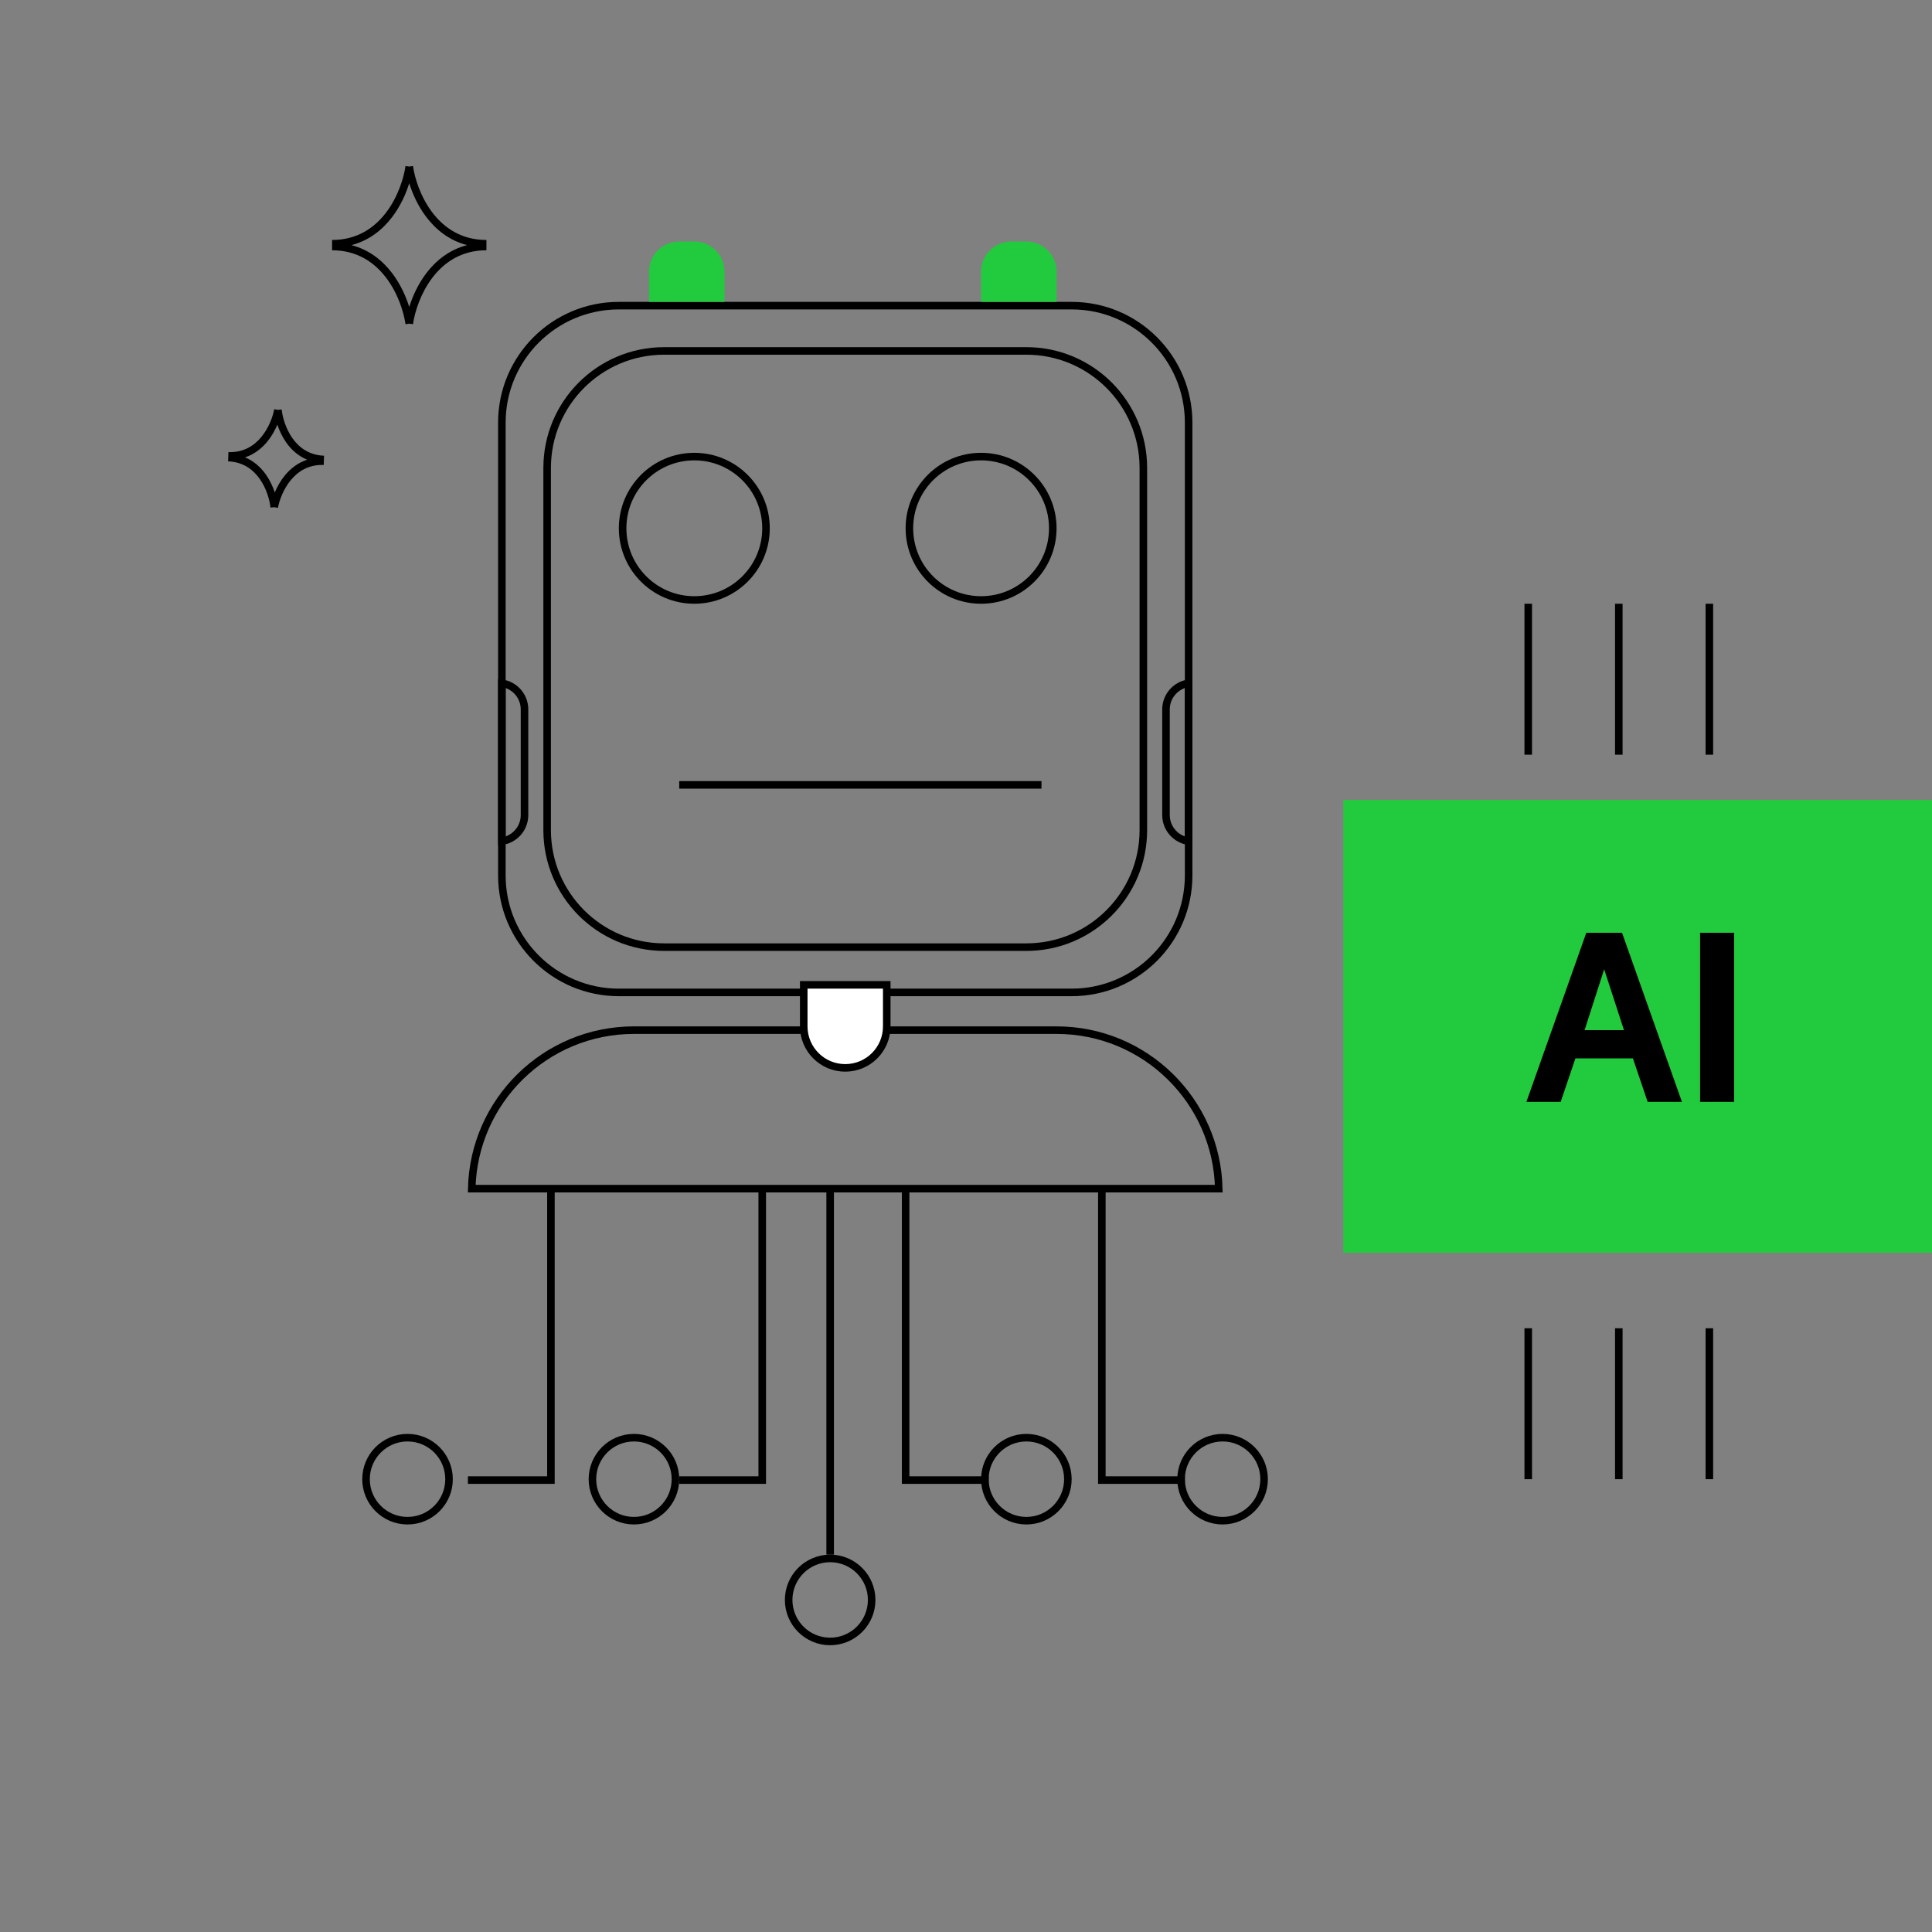 <svg width="128" height="128" viewBox="0 0 128 128" fill="none" xmlns="http://www.w3.org/2000/svg">
<rect x="0" y="0" width="128" height="128" fill="#808080" stroke="none"/>
<path d="M33.25 28C33.25 23.72 36.72 20.25 41 20.25H71C75.28 20.25 78.75 23.72 78.75 28V58C78.75 62.28 75.28 65.75 71 65.75H41C36.72 65.75 33.25 62.28 33.25 58V28Z" stroke="black" stroke-width="0.5"/>
<path d="M36.25 31C36.25 26.72 39.72 23.25 44 23.25H68C72.28 23.25 75.75 26.72 75.75 31V55C75.75 59.28 72.28 62.75 68 62.75H44C39.72 62.75 36.25 59.28 36.25 55V31Z" stroke="black" stroke-width="0.5"/>
<circle cx="46" cy="35" r="4.75" stroke="black" stroke-width="0.5"/>
<circle cx="65" cy="35" r="4.75" stroke="black" stroke-width="0.5"/>
<path d="M45 52H69" stroke="black" stroke-width="0.5"/>
<path d="M43 18C43 16.895 43.895 16 45 16H46C47.105 16 48 16.895 48 18V20H43V18Z" fill="#22CA3D"/>
<path d="M65 18C65 16.895 65.895 16 67 16H68C69.105 16 70 16.895 70 18V20H65V18Z" fill="#22CA3D"/>
<path d="M77.25 47C77.25 46.118 77.902 45.389 78.75 45.268V55.732C77.902 55.611 77.25 54.882 77.25 54V47Z" stroke="black" stroke-width="0.5"/>
<path d="M34.75 54C34.75 54.882 34.098 55.611 33.25 55.732V45.268C34.098 45.389 34.75 46.118 34.75 47V54Z" stroke="black" stroke-width="0.5"/>
<path d="M31.253 78.75C31.386 72.928 36.147 68.25 42 68.25H70C75.853 68.25 80.614 72.928 80.747 78.75H31.253Z" stroke="black" stroke-width="0.5"/>
<path d="M53.25 65.25H58.75V68C58.75 69.519 57.519 70.75 56 70.75C54.481 70.75 53.25 69.519 53.25 68V65.25Z" fill="white" stroke="black" stroke-width="0.5"/>
<path d="M50.5 79V98.059H45" stroke="black" stroke-width="0.5"/>
<circle cx="42" cy="98" r="2.75" stroke="black" stroke-width="0.5"/>
<path d="M36.5 79V98.059H31" stroke="black" stroke-width="0.5"/>
<circle cx="27" cy="98" r="2.75" stroke="black" stroke-width="0.5"/>
<path d="M55 79V103" stroke="black" stroke-width="0.5"/>
<circle cx="55" cy="106" r="2.75" stroke="black" stroke-width="0.5"/>
<path d="M60 79V98.059H65.5" stroke="black" stroke-width="0.5"/>
<circle cx="3" cy="3" r="2.75" transform="matrix(-1 0 0 1 71 95)" stroke="black" stroke-width="0.5"/>
<path d="M73 79V98.059H78.5" stroke="black" stroke-width="0.5"/>
<circle cx="3" cy="3" r="2.75" transform="matrix(-1 0 0 1 84 95)" stroke="black" stroke-width="0.5"/>
<rect x="89" y="53" width="39" height="30" fill="#22CA3D"/>
<path d="M108.184 70.12L109.16 73H111.432L107.464 61.8H105.096L101.128 73H103.4L104.376 70.12H108.184ZM107.592 68.248H104.984L106.28 64.216L107.592 68.248ZM112.635 73H114.891V61.8H112.635V73Z" fill="black"/>
<line x1="101.25" y1="40" x2="101.25" y2="50" stroke="black" stroke-width="0.5"/>
<line x1="101.25" y1="88" x2="101.25" y2="98" stroke="black" stroke-width="0.5"/>
<line x1="107.25" y1="40" x2="107.25" y2="50" stroke="black" stroke-width="0.5"/>
<line x1="107.25" y1="88" x2="107.25" y2="98" stroke="black" stroke-width="0.5"/>
<line x1="113.25" y1="40" x2="113.25" y2="50" stroke="black" stroke-width="0.5"/>
<line x1="113.25" y1="88" x2="113.25" y2="98" stroke="black" stroke-width="0.5"/>
<path fill-rule="evenodd" clip-rule="evenodd" d="M17.319 28.945C17.813 28.344 18.078 27.603 18.167 27.111L18.413 27.155L18.662 27.13C18.714 27.627 18.921 28.386 19.368 29.023C19.81 29.652 20.478 30.156 21.47 30.193L21.465 30.306L21.451 30.693L21.447 30.806C20.455 30.768 19.751 31.22 19.262 31.814C18.768 32.415 18.504 33.156 18.414 33.648L18.168 33.603L17.92 33.629C17.868 33.132 17.66 32.373 17.213 31.736C16.771 31.107 16.104 30.603 15.112 30.566L15.116 30.453L15.131 30.066L15.135 29.953C16.127 29.991 16.831 29.539 17.319 28.945ZM16.234 30.301C16.836 30.552 17.29 30.975 17.622 31.449C17.887 31.827 18.077 32.238 18.206 32.626C18.363 32.249 18.583 31.853 18.876 31.496C19.243 31.049 19.729 30.662 20.348 30.457C19.746 30.207 19.291 29.784 18.959 29.31C18.694 28.932 18.505 28.521 18.376 28.133C18.218 28.51 17.998 28.906 17.705 29.262C17.338 29.709 16.853 30.097 16.234 30.301Z" fill="black"/>
<path fill-rule="evenodd" clip-rule="evenodd" d="M25.581 14.08C26.36 13.055 26.749 11.819 26.866 11L27.113 11.035L27.361 11C27.478 11.819 27.867 13.055 28.645 14.08C29.419 15.097 30.568 15.899 32.227 15.899V16.081V16.399V16.581C30.568 16.581 29.419 17.383 28.645 18.4C27.867 19.425 27.478 20.66 27.361 21.48L27.113 21.444L26.866 21.48C26.749 20.66 26.36 19.425 25.581 18.4C24.808 17.383 23.659 16.581 22 16.581V16.399V16.081V15.899C23.659 15.899 24.808 15.097 25.581 14.08ZM23.283 16.24C24.463 16.546 25.345 17.263 25.979 18.097C26.523 18.813 26.889 19.619 27.113 20.338C27.338 19.619 27.703 18.813 28.247 18.097C28.882 17.263 29.763 16.546 30.944 16.24C29.763 15.934 28.882 15.217 28.247 14.382C27.703 13.667 27.338 12.861 27.113 12.141C26.889 12.861 26.523 13.667 25.979 14.382C25.345 15.217 24.463 15.934 23.283 16.24Z" fill="black"/>
</svg>
